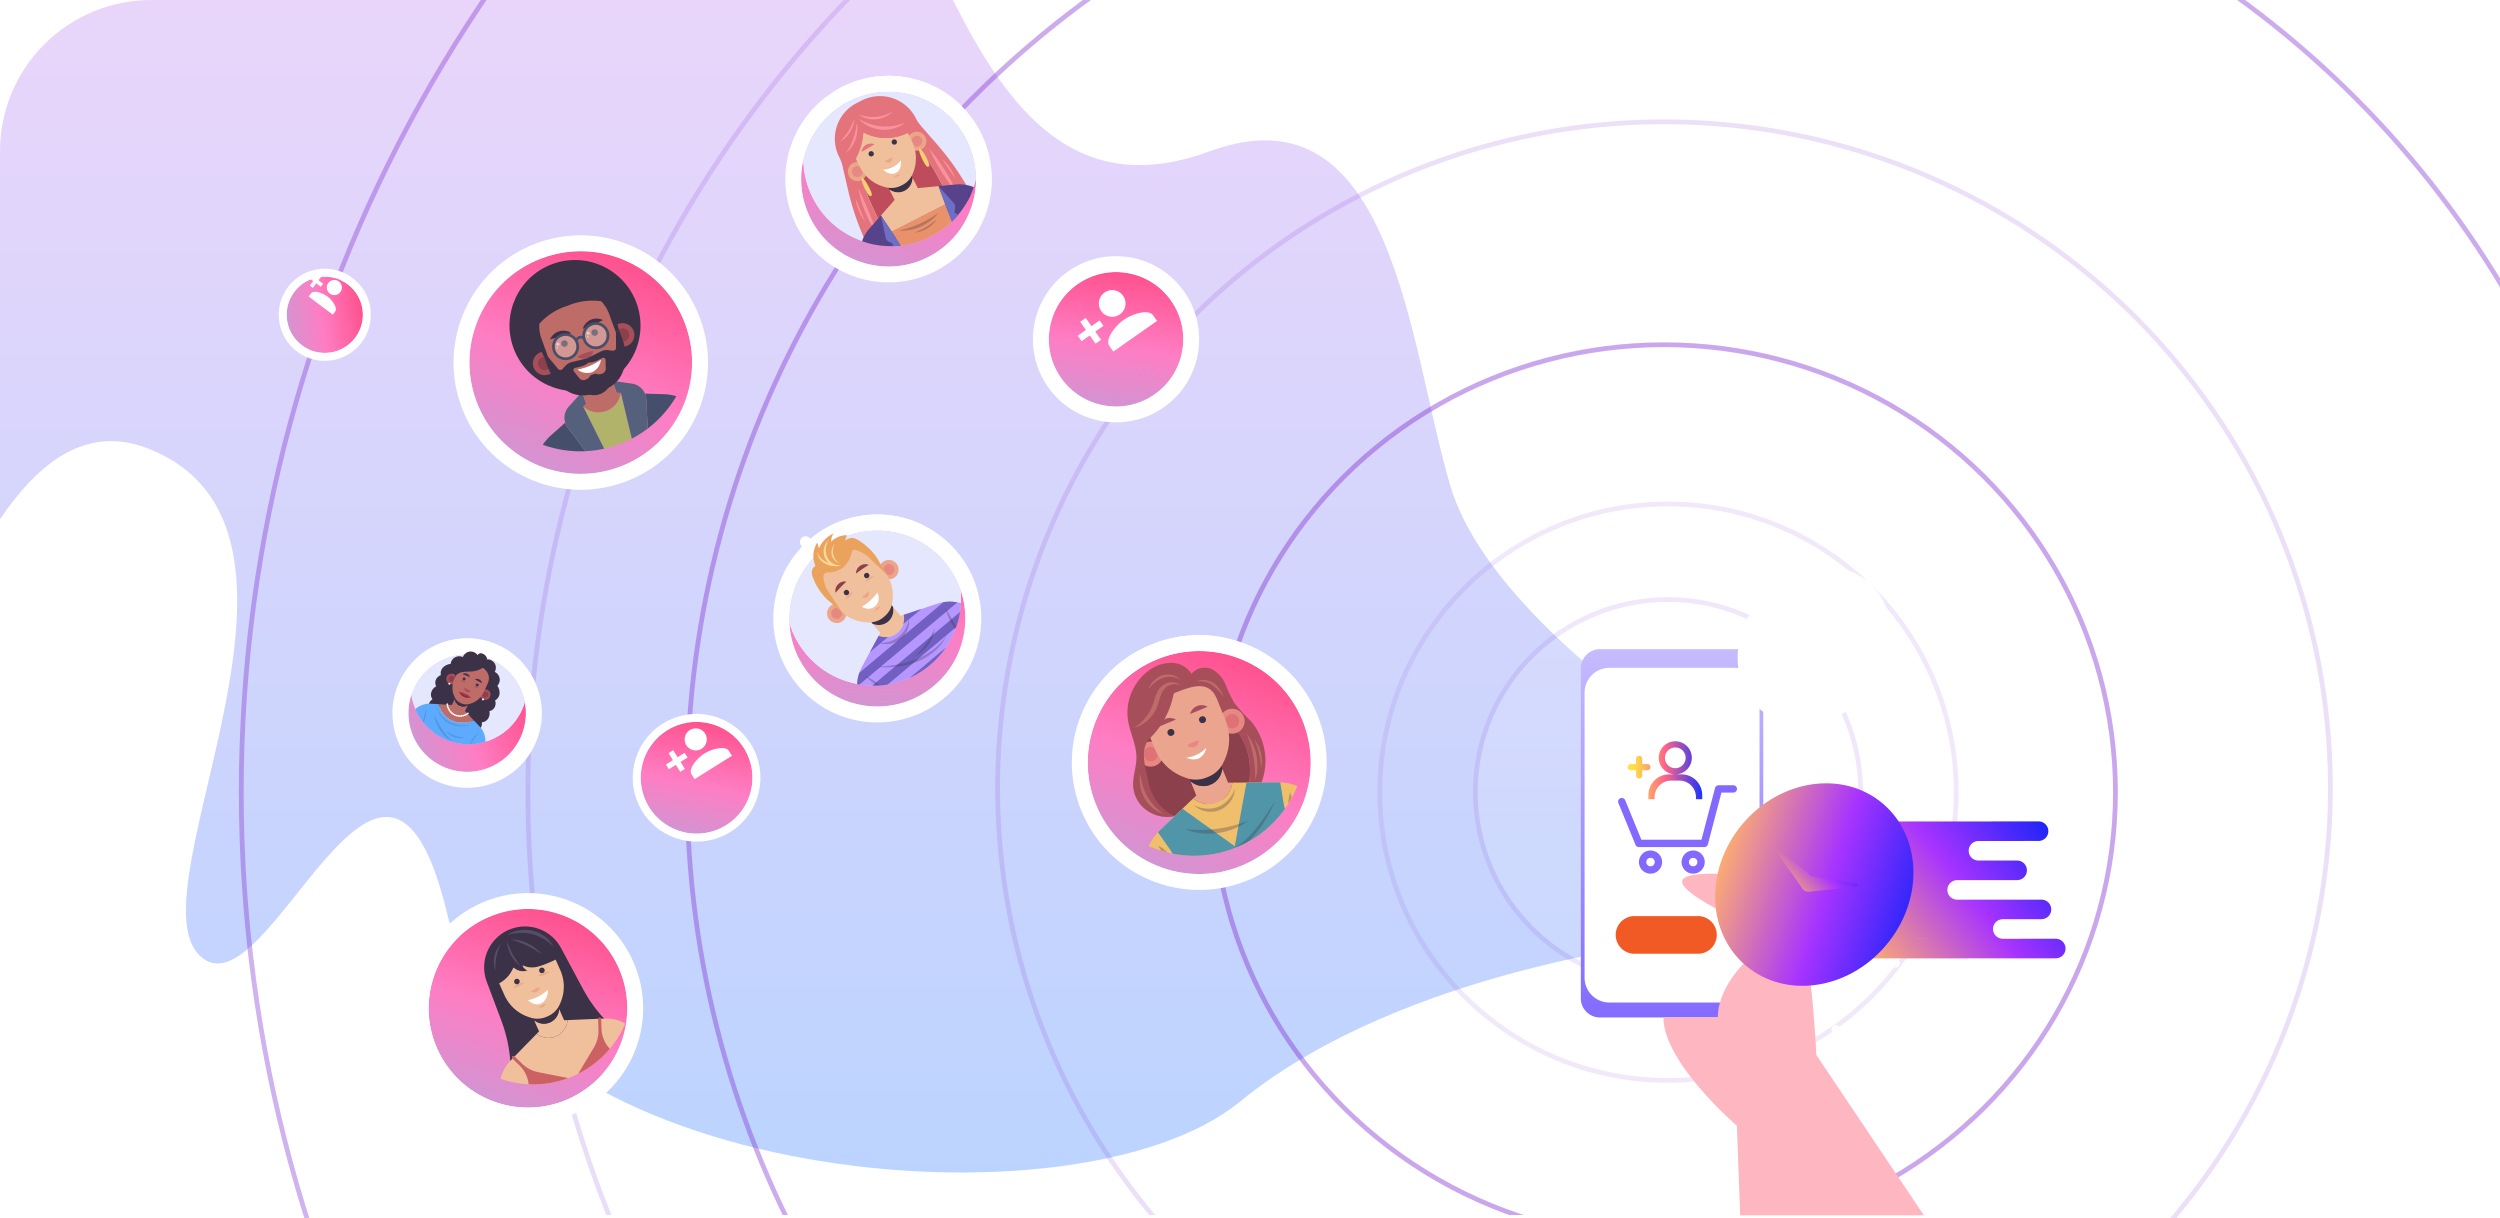 <svg xmlns="http://www.w3.org/2000/svg" xmlns:xlink="http://www.w3.org/1999/xlink" width="314" height="153" viewBox="0 0 314 153"><defs><style>.a,.e,.f,.g,.h,.i,.j{fill:none;}.b{clip-path:url(#a);}.c{fill:url(#b);}.aa,.ab,.d,.q{fill:#fff;}.d,.e,.f,.g,.h,.i,.j{stroke:#8334d3;stroke-width:0.6px;}.d{opacity:0.12;}.e{opacity:0.11;}.f{opacity:0.43;}.g{opacity:0.16;}.h{opacity:0.41;}.i{opacity:0.17;}.j{opacity:0.38;}.ad,.as,.k{stroke:#fff;}.ad,.k{stroke-width:2px;}.as,.k{fill:url(#c);}.l{clip-path:url(#f);}.m{fill:#3c3247;}.n{fill:#f0bf9c;}.o{fill:#cc6164;}.p{fill:#eba588;}.r{fill:#584d66;}.s{clip-path:url(#j);}.t{fill:#454f6b;}.u{fill:#b0b369;}.v{fill:#55617c;}.ab,.w{opacity:0.5;}.x{fill:#bd6c67;}.y{fill:#a64f5a;}.z{fill:#8c404c;}.aa,.ak{opacity:0.3;}.ac{clip-path:url(#n);}.ad{fill:#e4e7fd;}.ae{fill:#bf4c5b;}.af{fill:#e4737b;}.ag{fill:#f993a0;}.ah{fill:#56438c;}.ai{fill:#e8916a;}.aj{fill:#6c6fc3;}.al{fill:#e78882;}.am{fill:#f4d071;}.an{clip-path:url(#t);}.ao{fill:#5dabff;}.ap{opacity:0.2;}.aq{fill:#99253e;}.ar{fill:#aa3045;}.at{fill:#687f96;}.au{fill:url(#z);}.av{fill:#f15a24;}.aw{fill:#8369ff;}.ax{fill:#feb7c0;}.ay{fill:url(#aa);}.az{fill:url(#ab);}.ba{fill:#eba58e;}.bb{fill:#de7274;}.bc{fill:#f0bf6c;}.bd{fill:#5195a8;}.be{fill:#b696ff;}.bf{fill:#7160c1;}.bg{fill:#eba25d;}.bh{fill:#f5d896;}.bi{stroke:none;}.bj{filter:url(#bb);}.bk{filter:url(#ay);}.bl{filter:url(#av);}.bm{filter:url(#as);}.bn{filter:url(#ap);}.bo{filter:url(#al);}.bp{filter:url(#ai);}.bq{filter:url(#af);}.br{filter:url(#ac);}.bs{filter:url(#x);}.bt{filter:url(#u);}.bu{filter:url(#r);}.bv{filter:url(#o);}.bw{filter:url(#l);}.bx{filter:url(#h);}.by{filter:url(#d);}</style><clipPath id="a"><path class="a" d="M19,0H295a19,19,0,0,1,19,19V153a0,0,0,0,1,0,0H0a0,0,0,0,1,0,0V19A19,19,0,0,1,19,0Z" transform="translate(774 3085)"/></clipPath><linearGradient id="b" x1="0.5" x2="0.5" y2="1" gradientUnits="objectBoundingBox"><stop offset="0" stop-color="#ffd6f8"/><stop offset="1" stop-color="#bbd4ff"/></linearGradient><linearGradient id="c" x1="0.027" y1="1.005" x2="0.974" y2="0.003" gradientUnits="objectBoundingBox"><stop offset="0" stop-color="#c19dd8"/><stop offset="0.464" stop-color="#ff7dc3"/><stop offset="1" stop-color="#ff437c"/></linearGradient><filter id="d" x="38.827" y="98.511" width="56.327" height="56.327" filterUnits="userSpaceOnUse"><feOffset dy="3" input="SourceAlpha"/><feGaussianBlur stdDeviation="3" result="e"/><feFlood flood-color="#7e009c" flood-opacity="0.212"/><feComposite operator="in" in2="e"/><feComposite in="SourceGraphic"/></filter><clipPath id="f"><circle class="a" cx="12.515" cy="12.515" r="12.515" transform="translate(0)"/></clipPath><filter id="h" x="43.389" y="16.206" width="58.982" height="58.982" filterUnits="userSpaceOnUse"><feOffset dy="3" input="SourceAlpha"/><feGaussianBlur stdDeviation="3" result="i"/><feFlood flood-color="#7e009c" flood-opacity="0.212"/><feComposite operator="in" in2="i"/><feComposite in="SourceGraphic"/></filter><clipPath id="j"><circle class="a" cx="13.987" cy="13.987" r="13.987" transform="translate(0 0)"/></clipPath><filter id="l" x="85.354" y="-3.666" width="53.084" height="53.084" filterUnits="userSpaceOnUse"><feOffset dy="3" input="SourceAlpha"/><feGaussianBlur stdDeviation="3" result="m"/><feFlood flood-color="#7e009c" flood-opacity="0.212"/><feComposite operator="in" in2="m"/><feComposite in="SourceGraphic"/></filter><clipPath id="n"><circle class="a" cx="11.042" cy="11.042" r="11.042" transform="translate(0 0)"/></clipPath><filter id="o" x="85.355" y="-3.666" width="53.084" height="53.084" filterUnits="userSpaceOnUse"><feOffset dy="3" input="SourceAlpha"/><feGaussianBlur stdDeviation="3" result="p"/><feFlood flood-color="#7e009c" flood-opacity="0.212"/><feComposite operator="in" in2="p"/><feComposite in="SourceGraphic"/></filter><filter id="r" x="37.452" y="67.69" width="42.882" height="42.882" filterUnits="userSpaceOnUse"><feOffset dy="3" input="SourceAlpha"/><feGaussianBlur stdDeviation="3" result="s"/><feFlood flood-color="#7e009c" flood-opacity="0.212"/><feComposite operator="in" in2="s"/><feComposite in="SourceGraphic"/></filter><clipPath id="t"><circle class="a" cx="7.362" cy="7.362" r="7.362" transform="translate(0 0)"/></clipPath><filter id="u" x="37.452" y="67.69" width="42.882" height="42.882" filterUnits="userSpaceOnUse"><feOffset dy="3" input="SourceAlpha"/><feGaussianBlur stdDeviation="3" result="v"/><feFlood flood-color="#7e009c" flood-opacity="0.212"/><feComposite operator="in" in2="v"/><feComposite in="SourceGraphic"/></filter><filter id="x" x="67.22" y="77.582" width="40.03" height="40.03" filterUnits="userSpaceOnUse"><feOffset dy="3" input="SourceAlpha"/><feGaussianBlur stdDeviation="3" result="y"/><feFlood flood-color="#7e009c" flood-opacity="0.212"/><feComposite operator="in" in2="y"/><feComposite in="SourceGraphic"/></filter><linearGradient id="z" x1="0.5" x2="0.5" y2="1" gradientUnits="objectBoundingBox"><stop offset="0" stop-color="#c6bbff"/><stop offset="1" stop-color="#836bff"/></linearGradient><linearGradient id="aa" y1="0.468" x2="1" y2="0.471" gradientUnits="objectBoundingBox"><stop offset="0" stop-color="#ffe047"/><stop offset="0.456" stop-color="#ff6388"/><stop offset="1" stop-color="#1d34ff"/></linearGradient><linearGradient id="ab" y1="0.674" x2="1.048" y2="0.203" gradientUnits="objectBoundingBox"><stop offset="0" stop-color="#ffb16d"/><stop offset="0.523" stop-color="#a733ff"/><stop offset="1" stop-color="#1423f9"/></linearGradient><filter id="ac" x="139.686" y="13.168" width="209.746" height="197.214" filterUnits="userSpaceOnUse"><feOffset dy="30" input="SourceAlpha"/><feGaussianBlur stdDeviation="30" result="ad"/><feFlood flood-color="#5400ff" flood-opacity="0.188"/><feComposite operator="in" in2="ad"/><feComposite in="SourceGraphic"/></filter><filter id="af" x="120.27" y="3.31" width="215.212" height="215.587" filterUnits="userSpaceOnUse"><feOffset dy="30" input="SourceAlpha"/><feGaussianBlur stdDeviation="30" result="ag"/><feFlood flood-color="#5400ff" flood-opacity="0.188"/><feComposite operator="in" in2="ag"/><feComposite in="SourceGraphic"/></filter><filter id="ai" x="133.022" y="16.555" width="190.317" height="185.458" filterUnits="userSpaceOnUse"><feOffset dy="30" input="SourceAlpha"/><feGaussianBlur stdDeviation="30" result="aj"/><feFlood flood-color="#5400ff" flood-opacity="0.188"/><feComposite operator="in" in2="aj"/><feComposite in="SourceGraphic"/></filter><filter id="al" x="120.169" y="66.681" width="59.624" height="59.624" filterUnits="userSpaceOnUse"><feOffset dy="3" input="SourceAlpha"/><feGaussianBlur stdDeviation="3" result="am"/><feFlood flood-color="#7e009c" flood-opacity="0.212"/><feComposite operator="in" in2="am"/><feComposite in="SourceGraphic"/></filter><filter id="ap" x="120.169" y="66.681" width="59.624" height="59.624" filterUnits="userSpaceOnUse"><feOffset dy="3" input="SourceAlpha"/><feGaussianBlur stdDeviation="3" result="aq"/><feFlood flood-color="#7e009c" flood-opacity="0.212"/><feComposite operator="in" in2="aq"/><feComposite in="SourceGraphic"/></filter><filter id="as" x="82.314" y="50.714" width="54.749" height="54.749" filterUnits="userSpaceOnUse"><feOffset dy="3" input="SourceAlpha"/><feGaussianBlur stdDeviation="3" result="at"/><feFlood flood-color="#7e009c" flood-opacity="0.212"/><feComposite operator="in" in2="at"/><feComposite in="SourceGraphic"/></filter><filter id="av" x="82.314" y="50.714" width="54.749" height="54.749" filterUnits="userSpaceOnUse"><feOffset dy="3" input="SourceAlpha"/><feGaussianBlur stdDeviation="3" result="aw"/><feFlood flood-color="#7e009c" flood-opacity="0.212"/><feComposite operator="in" in2="aw"/><feComposite in="SourceGraphic"/></filter><filter id="ay" x="116.663" y="19.545" width="47.152" height="47.152" filterUnits="userSpaceOnUse"><feOffset dy="3" input="SourceAlpha"/><feGaussianBlur stdDeviation="3" result="az"/><feFlood flood-color="#7e009c" flood-opacity="0.212"/><feComposite operator="in" in2="az"/><feComposite in="SourceGraphic"/></filter><filter id="bb" x="23.755" y="22.338" width="34.203" height="34.203" filterUnits="userSpaceOnUse"><feOffset dy="3" input="SourceAlpha"/><feGaussianBlur stdDeviation="3" result="bc"/><feFlood flood-color="#7e009c" flood-opacity="0.212"/><feComposite operator="in" in2="bc"/><feComposite in="SourceGraphic"/></filter></defs><g class="b" transform="translate(-774 -3085)"><path class="a" d="M19,0H295a19,19,0,0,1,19,19V153a0,0,0,0,1,0,0H0a0,0,0,0,1,0,0V19A19,19,0,0,1,19,0Z" transform="translate(774 3085)"/><path class="c" d="M1364.437,3016.43s45.767.078,57.091,26.972,19.345,50.957,42.465,42.465,25.007,24.535,30.2,41.993,33.5,34.443,33.5,34.443l-4.246,22.648s-34.915,3.3-55.676,20.289-91.535,9.908-99.556-23.591-22.648,13.683-31.141,5.19,19.345-53.789-6.606-63.7-35.859,68.415-41.049,66.528-67.943-149.57-66.528-150.513,135.887-41.521,135.887-41.521Z" transform="translate(-538.04 18.134)"/><g transform="translate(804.416 3005.581)"><g class="d" transform="translate(154.584 154.419)"><circle class="bi" cx="24.5" cy="24.5" r="24.5"/><circle class="a" cx="24.5" cy="24.5" r="24.2"/></g><g class="e" transform="translate(142.584 142.419)"><circle class="bi" cx="36.5" cy="36.5" r="36.5"/><circle class="a" cx="36.5" cy="36.5" r="36.2"/></g><g class="f" transform="translate(121.584 122.419)"><ellipse class="bi" cx="57" cy="56.5" rx="57" ry="56.5"/><ellipse class="a" cx="57" cy="56.5" rx="56.7" ry="56.2"/></g><g class="g" transform="translate(94.584 94.419)"><circle class="bi" cx="84" cy="84" r="84"/><circle class="a" cx="84" cy="84" r="83.7"/></g><g class="h" transform="translate(55.584 55.419)"><circle class="bi" cx="123" cy="123" r="123"/><circle class="a" cx="123" cy="123" r="122.7"/></g><g class="i" transform="translate(35.584 35.419)"><ellipse class="bi" cx="143" cy="143.5" rx="143" ry="143.5"/><ellipse class="a" cx="143" cy="143.5" rx="142.7" ry="143.2"/></g><g class="j" transform="translate(-0.416 0.419)"><ellipse class="bi" cx="179" cy="178.5" rx="179" ry="178.5"/><ellipse class="a" cx="179" cy="178.5" rx="178.7" ry="178.2"/></g></g><g transform="translate(808.156 3090.024)"><g transform="matrix(0.914, -0.407, 0.407, 0.914, 16.312, 112.308)"><g class="by" transform="matrix(0.91, 0.41, -0.41, 0.91, 1.62, -127.72)"><g class="k" transform="matrix(0.91, -0.41, 0.41, 0.91, 50.47, 117.33)"><circle class="bi" cx="12.515" cy="12.515" r="12.515"/><circle class="a" cx="12.515" cy="12.515" r="13.515"/></g></g><g class="l" transform="translate(0 0)"><g transform="translate(2.344 4.965)"><path class="m" d="M13.726,15.965a18.223,18.223,0,0,1-1.243-5.408l-.424-5.8A5.132,5.132,0,0,0,6.941,0h0A5.132,5.132,0,0,0,1.818,4.824L1.5,10.085a18.226,18.226,0,0,1-1.365,5.9L0,16.317H2.108a18.222,18.222,0,0,0,1.051-6.1V5.645A4.062,4.062,0,0,0,5.607,4.576a1.8,1.8,0,0,0,1.45,1.037,1.055,1.055,0,0,1-.293-.828,2.872,2.872,0,0,0,1.691.923,12.7,12.7,0,0,0,2.39.093v5.081a18.226,18.226,0,0,0,.66,4.86l.159.575h2.2Z" transform="translate(3.15 0)"/><rect class="m" width="9.064" height="10.44" transform="translate(5.539 5.106)"/><g transform="translate(0 9.664)"><g transform="translate(8.015 0)"><path class="n" d="M3.75.153a1.934,1.934,0,0,1-1.532.893h-.16A1.934,1.934,0,0,1,.526.153L.415,0V1.517L0,1.681l.171.245a2.4,2.4,0,0,0,3.934,0l.171-.245-.415-.165V0Z" transform="translate(0 2.011)"/><path class="m" d="M1.643,3.057H1.8a1.933,1.933,0,0,0,1.532-.893l.111-.153V0H0V2.011l.111.153A1.933,1.933,0,0,0,1.643,3.057Z" transform="translate(0.415 0)"/></g><path class="n" d="M19.64,5.231a5.11,5.11,0,0,0-3.081-3.538L12.291,0,12.12.245a2.4,2.4,0,0,1-1.967,1.026A2.4,2.4,0,0,1,8.186.245L8.015,0,3.747,1.693A5.11,5.11,0,0,0,.666,5.231L0,7.958H20.305Z" transform="translate(0 3.692)"/><path class="o" d="M11.846,3.971A3.872,3.872,0,0,1,11.968,1.4l.459-1.13a.195.195,0,1,0-.362-.146l-.5,1.241a4.02,4.02,0,0,1-1.422,1.8L6.324,5.846,2.5,3.16a4.021,4.021,0,0,1-1.422-1.8L.582.123A.195.195,0,1,0,.22.269L.68,1.4A3.873,3.873,0,0,1,.8,3.971L0,6.642H12.648Z" transform="translate(3.759 5.008)"/></g><g transform="translate(6.31 4.576)"><path class="n" d="M5.3,1.132A2.872,2.872,0,0,1,3.6.209a1.055,1.055,0,0,0,.293.828A1.8,1.8,0,0,1,2.448,0,4.062,4.062,0,0,1,0,1.069V2.676A5.086,5.086,0,0,0,1.649,6.426l.16.147a2.86,2.86,0,0,0,1.933.752h.2a2.859,2.859,0,0,0,1.933-.752l.16-.147a5.086,5.086,0,0,0,1.65-3.749V1.226A12.7,12.7,0,0,1,5.3,1.132Z" transform="translate(0 0)"/><g transform="translate(1.302 1.42)"><path class="m" d="M.7.349A.349.349,0,1,1,.349,0,.349.349,0,0,1,.7.349Z" transform="translate(0.475 0)"/><path class="m" d="M0,.349A.349.349,0,1,0,.349,0,.349.349,0,0,0,0,.349Z" transform="translate(3.91 0)"/><path class="p" d="M1.233.023A4,4,0,0,0,0,.082.847.847,0,0,0,.628.448.881.881,0,0,0,1.233.023Z" transform="translate(1.925 2.118)"/><g transform="translate(0 0.73)"><path class="p" d="M1.628.092A2.693,2.693,0,0,0,0,.166,2.693,2.693,0,0,0,1.628.092Z" transform="translate(0 0)"/></g><g transform="translate(3.455 0.73)"><path class="p" d="M0,.092A2.693,2.693,0,0,1,1.628.166,2.693,2.693,0,0,1,0,.092Z" transform="translate(0 0)"/></g><path class="q" d="M2.852,0A5.145,5.145,0,0,1,0,.182a3.465,3.465,0,0,0,.495.7,1.3,1.3,0,0,0,.745.356A1.331,1.331,0,0,0,2.179.9,1.9,1.9,0,0,0,2.852,0Z" transform="translate(1.113 2.865)"/><path class="p" d="M1.013,0,0,.05A.652.652,0,0,0,.508.294.7.7,0,0,0,1.013,0Z" transform="translate(2.004 4.325)"/></g></g><g transform="translate(6.54 0.462)"><g transform="translate(3.166 0)"><path class="r" d="M4.711,3.736A3.757,3.757,0,0,0,4.29,2.251,4.213,4.213,0,0,0,3.151.878,4.212,4.212,0,0,0,1.542.107,3.753,3.753,0,0,0,0,.058,6.491,6.491,0,0,1,1.448.416a5.546,5.546,0,0,1,1.438.8,5.543,5.543,0,0,1,1.127,1.2A6.5,6.5,0,0,1,4.711,3.736Z" transform="translate(0)"/></g><g transform="translate(0 0.751)"><path class="r" d="M1.994,0A3.2,3.2,0,0,0,.6,1.117,3.2,3.2,0,0,0,0,2.8,6.515,6.515,0,0,1,.8,1.254,6.508,6.508,0,0,1,1.994,0Z"/></g><g transform="translate(3.346 0.735)"><path class="r" d="M2.767,3.28A4.919,4.919,0,0,0,1.746,1.334,4.919,4.919,0,0,0,0,0,14.246,14.246,0,0,1,1.524,1.521,14.241,14.241,0,0,1,2.767,3.28Z"/></g><g transform="translate(2.552 0.74)"><path class="r" d="M.555,3.592a11.682,11.682,0,0,1-.3-1.783A11.674,11.674,0,0,1,.273,0,4.1,4.1,0,0,0,.014,1.827,4.1,4.1,0,0,0,.555,3.592Z" transform="translate(0 0)"/></g></g></g></g></g><g transform="translate(20.797 29.313) rotate(-20)"><g class="bx" transform="matrix(0.94, 0.34, -0.34, 0.94, -39.89, -51.06)"><g class="k" transform="translate(54.95 34.34) rotate(-20)"><circle class="bi" cx="13.987" cy="13.987" r="13.987"/><circle class="a" cx="13.987" cy="13.987" r="14.987"/></g></g><g class="s" transform="translate(0 0)"><g transform="translate(2.038 3.832)"><g transform="translate(0 13.811)"><g transform="translate(0 2.56)"><g transform="translate(0 0)"><path class="t" d="M8.239,5.04A6.015,6.015,0,0,0,4.614.876L2.405,0a2.072,2.072,0,0,1-.089.715L0,8.249H9.023Z" transform="translate(14.875 2.902)"/><path class="u" d="M4.831.288A2.823,2.823,0,0,1,2.516,1.5,2.823,2.823,0,0,1,.2.288L0,0,1.069,9.365H3.963L5.032,0Z" transform="translate(9.433 1.785)"/><path class="t" d="M6.618,0,4.409.876A6.015,6.015,0,0,0,.784,5.04L0,8.249H9.023L6.707.715A2.077,2.077,0,0,1,6.618,0Z" transform="translate(0 2.902)"/><path class="v" d="M3.306,1.591V0l-2.2,1.165A2.081,2.081,0,0,0,.092,3.616l2.316,7.534H3.887L2.818,1.785Z" transform="translate(6.615 0)"/><path class="v" d="M3.884,2.9a2.082,2.082,0,0,0-1.1-1.737L.58,0V1.591l.489.194L0,11.151H1.479L3.795,3.616A2.072,2.072,0,0,0,3.884,2.9Z" transform="translate(13.396 0)"/></g><g class="w" transform="translate(3.282 5.381)"><path class="m" d="M1.219,5.466a7.256,7.256,0,0,0-.083-2.85A7.256,7.256,0,0,0,0,0C.244.753.552,1.713.769,2.7S1.12,4.681,1.219,5.466Z"/></g><g class="w" transform="translate(19.293 5.381)"><path class="m" d="M.1,5.466a7.256,7.256,0,0,1,.083-2.85A7.257,7.257,0,0,1,1.323,0C1.079.753.771,1.713.554,2.7S.2,4.681.1,5.466Z" transform="translate(0 0)"/></g></g><g transform="translate(9.433 0)"><path class="x" d="M4.413.18a2.275,2.275,0,0,1-1.8,1.051H2.422A2.275,2.275,0,0,1,.619.18L.489,0V1.785L0,1.979l.2.288a2.823,2.823,0,0,0,4.63,0l.2-.288-.489-.194V0Z" transform="translate(0 2.367)"/><path class="m" d="M1.933,3.6h.189a2.276,2.276,0,0,0,1.8-1.051l.131-.18V0H0V2.367l.131.18A2.276,2.276,0,0,0,1.933,3.6Z" transform="translate(0.489 0)"/></g></g><g transform="translate(3.72 0)"><circle class="m" cx="8.228" cy="8.228" r="8.228" transform="translate(0 0)"/><g transform="translate(1.083 9.45)"><g transform="translate(0 0)"><circle class="y" cx="1.485" cy="1.485" r="1.485" transform="matrix(0.925, -0.381, 0.381, 0.925, 0, 1.13)"/><path class="z" d="M1.678.839A.839.839,0,1,1,.839,0,.839.839,0,0,1,1.678.839Z" transform="translate(1.099 1.099)"/></g><g transform="translate(10.415 0)"><circle class="y" cx="1.485" cy="1.485" r="1.485" transform="matrix(0.381, -0.925, 0.925, 0.381, 0, 2.746)"/><path class="z" d="M0,.839A.839.839,0,1,0,.839,0,.839.839,0,0,0,0,.839Z" transform="translate(1.099 1.099)"/></g></g><g transform="translate(3.021 8.101)"><path class="m" d="M.218,2.674H.684L.99,0H0Z"/><path class="m" d="M0,0,.305,2.674H.772L.99,0Z" transform="translate(9.425 0)"/></g><path class="x" d="M4.523,0A7.857,7.857,0,0,0,.392.908,4.505,4.505,0,0,0,0,2.749V5.393A5.986,5.986,0,0,0,1.941,9.806l.188.173a3.366,3.366,0,0,0,2.274.885h.238a3.366,3.366,0,0,0,2.274-.885L7.1,9.806A5.987,5.987,0,0,0,9.046,5.393V2.749A4.505,4.505,0,0,0,8.654.908,7.857,7.857,0,0,0,4.523,0Z" transform="translate(3.705 5.579)"/><circle class="m" cx="0.41" cy="0.41" r="0.41" transform="translate(5.797 9.493)"/><circle class="m" cx="0.41" cy="0.41" r="0.41" transform="translate(9.839 9.493)"/><path class="y" d="M2.11.109A5.165,5.165,0,0,0,0,.108a1.533,1.533,0,0,0,1.08.6A1.107,1.107,0,0,0,2.11.109Z" transform="translate(7.173 11.909)"/><g transform="translate(4.686 8.228)"><path class="m" d="M1.426,0A1.831,1.831,0,0,0,0,.565,26.552,26.552,0,0,0,2.775.732,1.832,1.832,0,0,0,1.426,0Z" transform="translate(0 0)"/></g><g transform="translate(8.996 8.228)"><path class="m" d="M1.349,0A1.831,1.831,0,0,1,2.775.565,26.553,26.553,0,0,1,0,.732,1.831,1.831,0,0,1,1.349,0Z" transform="translate(0 0)"/></g><path class="q" d="M3.182,0A7.653,7.653,0,0,1,0,.155a1.956,1.956,0,0,0,1.641.937A1.958,1.958,0,0,0,3.182,0Z" transform="translate(6.631 13.38)"/><g transform="translate(4.512 8.619)"><circle class="aa" cx="1.365" cy="1.365" r="1.365" transform="translate(0.331 0.331)"/><circle class="aa" cx="1.365" cy="1.365" r="1.365" transform="translate(4.373 0.331)"/><path class="t" d="M5.738,0A1.7,1.7,0,0,0,4.131,1.157a.755.755,0,0,0-.83,0,1.692,1.692,0,1,0,.089.538c0-.042,0-.084-.006-.125h.006c0-.1.134-.206.326-.206s.326.109.326.206h.006c0,.042-.006.083-.006.125A1.7,1.7,0,1,0,5.738,0ZM.331,1.7A1.365,1.365,0,1,1,1.7,3.06,1.366,1.366,0,0,1,.331,1.7Zm4.042,0A1.365,1.365,0,1,1,5.738,3.06,1.366,1.366,0,0,1,4.373,1.7Z"/><g transform="translate(0.593 0.875)"><path class="ab" d="M.41.205A.205.205,0,1,1,.205,0,.205.205,0,0,1,.41.205Z" transform="translate(0.099 0)"/><path class="ab" d="M.2.1A.1.1,0,1,1,.1,0,.1.1,0,0,1,.2.1Z" transform="translate(0 0.501)"/></g><g transform="translate(4.645 0.875)"><path class="ab" d="M.41.205A.205.205,0,1,1,.205,0,.205.205,0,0,1,.41.205Z" transform="translate(0.099 0)"/><path class="ab" d="M.2.1A.1.1,0,1,1,.1,0,.1.1,0,0,1,.2.1Z" transform="translate(0 0.501)"/></g></g><path class="m" d="M9.533,0,8.876,1.846a.37.37,0,0,1-.52.2L7.888,1.8a1.652,1.652,0,0,0-.948-.178L4.99,1.844,3.059,1.627a1.652,1.652,0,0,0-.948.178l-.467.244a.37.37,0,0,1-.52-.2L.466,0H0V1.151A5.986,5.986,0,0,0,.843,4.213l.135.228A3.733,3.733,0,0,0,4.186,6.264H5.814A3.733,3.733,0,0,0,9.022,4.441l.135-.228A5.986,5.986,0,0,0,10,1.151V0ZM7.116,2.819,6.773,3.846a.667.667,0,0,1-.686.453l-.148-.012A.9.9,0,0,1,5.351,4h-.7a.9.9,0,0,1-.588.287L3.913,4.3a.667.667,0,0,1-.686-.453L2.883,2.819a.275.275,0,0,1,.293-.36l.717.083a2.36,2.36,0,0,0,1.069-.123l.028-.01.048.01a2.36,2.36,0,0,0,1.069.123l.717-.083A.275.275,0,0,1,7.116,2.819Z" transform="translate(3.239 10.775)"/></g></g></g></g><g transform="matrix(0.891, -0.454, 0.454, 0.891, 62.889, 10.026)"><g class="bw" transform="matrix(0.89, 0.45, -0.45, 0.89, -79.63, -57.47)"><g class="k" transform="matrix(0.89, -0.45, 0.45, 0.89, 97.04, 15.05)"><circle class="bi" cx="11.042" cy="11.042" r="11.042"/><circle class="a" cx="11.042" cy="11.042" r="12.042"/></g></g><g class="ac" transform="translate(0 0)"><g class="bv" transform="matrix(0.89, 0.45, -0.45, 0.89, -79.63, -57.47)"><g class="ad" transform="matrix(0.89, -0.45, 0.45, 0.89, 97.04, 15.05)"><circle class="bi" cx="11.042" cy="11.042" r="11.042"/><circle class="a" cx="11.042" cy="11.042" r="12.042"/></g></g><g transform="translate(1.094 2.917)"><g transform="translate(2.342 0)"><g transform="translate(0 0)"><path class="ae" d="M8.518,1.095,4.551,0,.584,1.095A42.358,42.358,0,0,0,.109,11.143H8.993A42.359,42.359,0,0,0,8.518,1.095Z" transform="translate(2.734 6.245)"/><path class="af" d="M13.56,9.19l-.733-2.928a5.036,5.036,0,0,1-.151-1.223h0A5.038,5.038,0,0,0,7.639,0H6.931A5.038,5.038,0,0,0,1.893,5.038h0a5.036,5.036,0,0,1-.151,1.223L1.01,9.19A33.78,33.78,0,0,0,0,17.388H2.843A42.358,42.358,0,0,1,3.319,7.34L7.285,6.245,11.252,7.34a42.357,42.357,0,0,1,.476,10.048H14.57A33.787,33.787,0,0,0,13.56,9.19Z"/></g><g transform="translate(1.629 9.701)"><path class="ag" d="M.16,6.135c.119-.854.205-1.959.291-3.063S.616.862.628,0A12.714,12.714,0,0,0,.042,3.041,12.713,12.713,0,0,0,.16,6.135Z" transform="translate(0 0)"/></g><g transform="translate(1.004 10.604)"><path class="ag" d="M.091,3.1c.053-.433.092-.991.138-1.549S.325.435.343,0A5.91,5.91,0,0,0,.022,1.534,5.915,5.915,0,0,0,.091,3.1Z" transform="translate(0 0)"/></g><g transform="translate(12.399 9.199)"><path class="ag" d="M.643,6.762A25.644,25.644,0,0,0,.033,0,25.638,25.638,0,0,0,.643,6.762Z" transform="translate(0 0)"/></g><g transform="translate(13.304 11.133)"><path class="ag" d="M.36,2.871A5.713,5.713,0,0,0,.353,1.414,5.721,5.721,0,0,0,0,0C.03.4.1.921.161,1.438S.289,2.471.36,2.871Z"/></g></g><g transform="translate(0 9.653)"><g transform="translate(0 0)"><path class="m" d="M1.558,2.9H1.71a1.833,1.833,0,0,0,1.452-.847l.105-.145V0H0V1.907l.105.145A1.833,1.833,0,0,0,1.558,2.9Z" transform="translate(7.994 0)"/><path class="ah" d="M5.575,0,3.553.8A4.846,4.846,0,0,0,.631,4.157L0,6.743H6.353l-.5-4.314Z" transform="translate(0 4.304)"/><path class="ah" d="M5.721,4.157A4.846,4.846,0,0,0,2.8.8L.778,0,.5,2.428,0,6.743H6.353Z" transform="translate(12.902 4.304)"/><path class="ai" d="M0,0,.5,4.314H7.047L7.545,0Z" transform="translate(5.855 6.733)"/><path class="n" d="M7.825,4.826,8.105,2.4l-2.025-.8-.394-.156V0L5.581.145A1.833,1.833,0,0,1,4.129.992H3.977A1.833,1.833,0,0,1,2.524.145L2.419,0V1.438l-.394.156L0,2.4.28,4.826Z" transform="translate(5.575 1.907)"/></g><path class="aj" d="M1.026,0,.277,2.769a.666.666,0,0,0,.089.544l.365.548L.079,5.083a.667.667,0,0,0-.049.509L.381,6.743H1.8Z" transform="translate(4.549 4.304)"/><path class="aj" d="M.778,0l.749,2.769a.666.666,0,0,1-.089.544l-.365.548.653,1.222a.666.666,0,0,1,.049.509L1.423,6.743H0Z" transform="translate(12.902 4.304)"/><g transform="translate(2.544 6.573)"><g class="ak" transform="translate(4.123 0.438)"><path class="m" d="M5.5.286A14.544,14.544,0,0,1,2.735.434,14.55,14.55,0,0,1,0,0,5.255,5.255,0,0,0,1.215.543a6.257,6.257,0,0,0,1.5.264A6.265,6.265,0,0,0,4.235.7,5.259,5.259,0,0,0,5.5.286Z"/></g><g class="ak" transform="translate(5.819 1.345)"><path class="m" d="M3.242,0a10.2,10.2,0,0,1-1.61.263A10.19,10.19,0,0,1,0,.232a3.66,3.66,0,0,0,1.647.25A3.66,3.66,0,0,0,3.242,0Z" transform="translate(0 0)"/></g><g class="ak" transform="translate(0 0)"><path class="m" d="M.911,4.208a9.086,9.086,0,0,0-.22-2.155A9.092,9.092,0,0,0,0,0C.087.6.247,1.356.411,2.114S.744,3.629.911,4.208Z"/></g><g class="ak" transform="translate(13.251 0)"><path class="m" d="M0,4.208c.167-.579.335-1.337.5-2.094S.827.6.915,0A9.091,9.091,0,0,0,.224,2.053,9.094,9.094,0,0,0,0,4.208Z" transform="translate(0)"/></g></g></g><g transform="translate(4.235 6.505)"><circle class="p" cx="1.196" cy="1.196" r="1.196" transform="translate(0 0)"/><circle class="al" cx="0.676" cy="0.676" r="0.676" transform="translate(0.52 0.52)"/></g><g transform="translate(12.627 6.505)"><circle class="p" cx="1.196" cy="1.196" r="1.196" transform="translate(0 0)"/><circle class="al" cx="0.676" cy="0.676" r="0.676" transform="translate(0.52 0.52)"/></g><g transform="translate(5.983 3.662)"><path class="n" d="M2.352,0A7.877,7.877,0,0,1,0,2.505V3.7A4.823,4.823,0,0,0,1.564,7.259l.152.139a2.712,2.712,0,0,0,1.833.713H3.74A2.712,2.712,0,0,0,5.573,7.4l.152-.139A4.824,4.824,0,0,0,7.289,3.7V2.583A6.149,6.149,0,0,1,2.352,0Z"/><path class="m" d="M.661.331A.331.331,0,1,1,.331,0,.331.331,0,0,1,.661.331Z" transform="translate(1.685 2.512)"/><path class="m" d="M0,.331A.331.331,0,1,0,.331,0,.331.331,0,0,0,0,.331Z" transform="translate(4.942 2.512)"/><g transform="translate(1.042 1.55)"><path class="af" d="M.915,0A1.183,1.183,0,0,0,0,.523L1.883.417A1.183,1.183,0,0,0,.915,0Z" transform="translate(0 0)"/></g><path class="p" d="M1.1.061A3.348,3.348,0,0,0,0,.032,1.571,1.571,0,0,0,.256.319.564.564,0,0,0,.629.437C.824.418.963.2,1.1.061Z" transform="translate(3.094 4.425)"/><path class="q" d="M2.517,0A3.051,3.051,0,0,1,0,.023,2.016,2.016,0,0,0,.483.8a1.148,1.148,0,0,0,.807.313A1.217,1.217,0,0,0,2.052.759,2.826,2.826,0,0,0,2.517,0Z" transform="translate(2.443 5.276)"/><path class="p" d="M.963.187A.783.783,0,0,0,0,.145C.3.164.662.169.963.187Z" transform="translate(3.165 6.686)"/></g><g transform="translate(5.141 1.398)"><path class="af" d="M2.352,2.071A6.149,6.149,0,0,0,7.289,4.654V3.644A3.644,3.644,0,0,0,3.644,0h0A3.644,3.644,0,0,0,0,3.644v.932A7.877,7.877,0,0,0,2.352,2.071Z" transform="translate(0.842 0.193)"/><g transform="translate(0 0)"><g transform="translate(0.08 0.774)"><path class="ag" d="M0,2.809a3.542,3.542,0,0,0,.933-.341A4.21,4.21,0,0,0,1.856,1.8,4.208,4.208,0,0,0,2.567.914,3.55,3.55,0,0,0,2.954,0a8.407,8.407,0,0,1-1.29,1.6A8.4,8.4,0,0,1,0,2.809Z"/></g><g transform="translate(0 0.186)"><path class="ag" d="M0,1.8a3.553,3.553,0,0,0,1.727-.521A3.552,3.552,0,0,0,3,0,8.208,8.208,0,0,1,1.6,1.078,8.21,8.21,0,0,1,0,1.8Z" transform="translate(0 0)"/></g><g transform="translate(3.465 0.472)"><path class="ag" d="M5,3.078a7.423,7.423,0,0,1-1.42-.27A6.2,6.2,0,0,1,2.12,2.159,6.2,6.2,0,0,1,.882,1.146,7.424,7.424,0,0,1,0,0,3.951,3.951,0,0,0,.641,1.345,4.463,4.463,0,0,0,1.9,2.513a4.467,4.467,0,0,0,1.611.6A3.957,3.957,0,0,0,5,3.078Z" transform="translate(0 0)"/></g><g transform="translate(3.688 0)"><path class="ag" d="M3.963,1.61A6.046,6.046,0,0,1,2.92,1.548a4.954,4.954,0,0,1-1.118-.3A4.964,4.964,0,0,1,.79.683,6.058,6.058,0,0,1,0,0,3.026,3.026,0,0,0,.647.857a3.435,3.435,0,0,0,1.043.666A3.431,3.431,0,0,0,2.9,1.773,3.024,3.024,0,0,0,3.963,1.61Z" transform="translate(0)"/></g></g></g><path class="am" d="M.552,1.575c0,.87-.124,1.018-.276,1.018S0,2.445,0,1.575.124,0,.276,0,.552.705.552,1.575Z" transform="translate(5.299 8.623)"/><path class="am" d="M0,1.575c0,.87.124,1.018.276,1.018s.276-.148.276-1.018S.428,0,.276,0,0,.705,0,1.575Z" transform="translate(13.404 8.623)"/></g></g></g><g transform="translate(21.177 71.323) rotate(25)"><g class="bu" transform="matrix(0.91, -0.42, 0.42, 0.91, -82.41, -45.81)"><g class="k" transform="translate(55.33 76.35) rotate(25)"><circle class="bi" cx="7.362" cy="7.362" r="7.362"/><circle class="a" cx="7.362" cy="7.362" r="8.362"/></g></g><g class="an" transform="translate(0 0)"><g class="bt" transform="matrix(0.91, -0.42, 0.42, 0.91, -82.41, -45.81)"><g class="ad" transform="translate(55.33 76.35) rotate(25)"><circle class="bi" cx="7.362" cy="7.362" r="7.362"/><circle class="a" cx="7.362" cy="7.362" r="8.362"/></g></g><g transform="translate(2.015 2.978)"><path class="m" d="M8.145,5.472a1.062,1.062,0,0,0-.316-.808,1.082,1.082,0,0,0,.162-.982,1.584,1.584,0,0,0-.68-.811A1.085,1.085,0,0,0,6.279,1.44,1.08,1.08,0,0,0,5.8.454,1.081,1.081,0,0,0,4.709.437c-.026-.43-1.182-.718-1.272,0A1.081,1.081,0,0,0,2.342.454a1.08,1.08,0,0,0-.475.986A1.085,1.085,0,0,0,.835,2.87a1.584,1.584,0,0,0-.68.811,1.082,1.082,0,0,0,.162.982A1.061,1.061,0,0,0,0,5.472a.928.928,0,0,0,.385.711,1.248,1.248,0,0,0-.248.957,1,1,0,0,0,.514.717,1,1,0,0,0-.1.948c.975-.345,1.975-.659,2.95-1,0-.5-.017-1.014-.02-1.514a2.135,2.135,0,0,1-1.1-1.838,3.626,3.626,0,0,1,.082-.506,1.65,1.65,0,0,1,.925-1.208,5.685,5.685,0,0,0,.679-.427,5.684,5.684,0,0,0,.679.427,1.65,1.65,0,0,1,.925,1.208,3.632,3.632,0,0,1,.082.506,2.135,2.135,0,0,1-1.1,1.838c0,.5-.017,1.014-.02,1.514.975.345,1.975.659,2.95,1a1,1,0,0,0-.1-.948,1,1,0,0,0,.514-.717,1.248,1.248,0,0,0-.248-.957A.928.928,0,0,0,8.145,5.472Z" transform="translate(1.274 0)"/><g transform="translate(0 5.61)"><g transform="translate(0 0)"><path class="m" d="M.865,1.61H.95a1.018,1.018,0,0,0,.807-.47l.058-.08V0H0V1.059l.058.08A1.018,1.018,0,0,0,.865,1.61Z" transform="translate(4.439 0)"/><path class="ao" d="M10.343,2.242A2.691,2.691,0,0,0,8.72.379L7.764,0A3.948,3.948,0,0,1,5.716,1.134,2.985,2.985,0,0,1,2.9.012L1.973.379A2.691,2.691,0,0,0,.351,2.242L0,3.678H10.693Z" transform="translate(0 2.457)"/><path class="x" d="M2.818,2.531A3.948,3.948,0,0,0,4.866,1.4L3.574.885,3.356.8V0L3.3.08a1.018,1.018,0,0,1-.807.47H2.406A1.018,1.018,0,0,1,1.6.08L1.541,0V.8L1.323.885,0,1.41A2.985,2.985,0,0,0,2.818,2.531Z" transform="translate(2.898 1.059)"/></g><g transform="translate(3.762 1.874)"><g transform="translate(0 0.043)"><path class="q" d="M.111.222A.107.107,0,0,1,.068.213.1.1,0,0,1,.033.189.106.106,0,0,1,0,.111.113.113,0,0,1,0,.089C0,.083.006.075.008.068A.167.167,0,0,1,.019.049.168.168,0,0,1,.033.032.071.071,0,0,1,.05.019.088.088,0,0,1,.068.009L.09,0a.115.115,0,0,1,.1.03L.2.049a.1.1,0,0,1,.01.019A.112.112,0,0,1,.22.089a.122.122,0,0,1,0,.022A.109.109,0,0,1,.189.189.109.109,0,0,1,.111.222Z" transform="translate(0 0)"/></g><g transform="translate(0.119 0.185)"><path class="q" d="M1.415.9h0A.11.11,0,0,1,1.307.81h0a.111.111,0,0,1-.12.076h0a.111.111,0,0,1-.1-.1h0A.111.111,0,0,1,.961.841h0A.111.111,0,0,1,.88.725h0A.112.112,0,0,1,.744.768h0A.112.112,0,0,1,.678.642h0A.111.111,0,0,1,.539.666h0A.112.112,0,0,1,.489.534h0A.111.111,0,0,1,.348.539h0A.111.111,0,0,1,.316.4h0A.111.111,0,0,1,.175.389h0A.11.11,0,0,1,.161.248h0A.111.111,0,0,1,.023.216h0A.111.111,0,0,1,.044.061h0A.11.11,0,0,1,.2.081h0a.111.111,0,0,1,0,.13h0a.109.109,0,0,1,.128.02h0A.11.11,0,0,1,.352.359h0a.113.113,0,0,1,.13,0h0A.111.111,0,0,1,.52.487h0A.111.111,0,0,1,.65.474h0A.112.112,0,0,1,.7.592h0A.111.111,0,0,1,.829.562h0A.11.11,0,0,1,.9.673h0A.11.11,0,0,1,1.019.627h0a.111.111,0,0,1,.082.1h0A.11.11,0,0,1,1.215.665h0A.112.112,0,0,1,1.31.754h0A.111.111,0,0,1,1.416.677h0a.111.111,0,0,1,.1.073h0A.111.111,0,0,1,1.613.66h0a.11.11,0,0,1,.115.059h0a.112.112,0,0,1,.079-.1h0A.112.112,0,0,1,1.93.658h0A.11.11,0,0,1,1.994.545h0a.111.111,0,0,1,.127.026h0a.111.111,0,0,1,.05-.12h0a.11.11,0,0,1,.13.01h0A.111.111,0,0,1,2.336.335h0a.111.111,0,0,1,.13-.007h0A.111.111,0,0,1,2.483.2h0A.113.113,0,0,1,2.611.175h0a.11.11,0,0,1,0-.13h0A.111.111,0,0,1,2.766.021h0a.111.111,0,0,1,.025.155h0a.111.111,0,0,1-.137.036h0a.112.112,0,0,1-.01.141h0A.11.11,0,0,1,2.5.369h0a.112.112,0,0,1-.028.139h0a.111.111,0,0,1-.141,0h0A.111.111,0,0,1,2.288.64h0a.11.11,0,0,1-.14-.019h0a.111.111,0,0,1-.062.127h0A.112.112,0,0,1,1.949.71h0a.111.111,0,0,1-.078.118h0a.111.111,0,0,1-.13-.055h0a.111.111,0,0,1-.094.107h0A.111.111,0,0,1,1.525.807h0A.112.112,0,0,1,1.415.9Z" transform="translate(0 0)"/></g><g transform="translate(2.823 0)"><path class="q" d="M.111.222A.1.1,0,0,1,.069.214.11.11,0,0,1,.033.189.11.11,0,0,1,0,.111.112.112,0,0,1,.033.033.074.074,0,0,1,.05.019.085.085,0,0,1,.069.009L.09,0A.1.1,0,0,1,.133,0L.153.009a.1.1,0,0,1,.019.01A.077.077,0,0,1,.189.033.161.161,0,0,1,.2.05a.1.1,0,0,1,.01.019A.1.1,0,0,1,.22.09a.109.109,0,0,1-.03.1A.108.108,0,0,1,.111.222Z" transform="translate(0)"/></g></g><g class="ap" transform="translate(1.674 2.867)"><g transform="translate(1.095 0)"><path class="m" d="M4.866.192A3.787,3.787,0,0,1,3.782.828a3.557,3.557,0,0,1-1.387.232A3.557,3.557,0,0,1,1.03.72,3.786,3.786,0,0,1,0,0,3.045,3.045,0,0,0,.97.838a3.227,3.227,0,0,0,1.418.4A3.226,3.226,0,0,0,3.833.951,3.048,3.048,0,0,0,4.866.192Z"/></g><g transform="translate(0 0.783)"><path class="m" d="M.43,2.214A3.661,3.661,0,0,0,.381,1.075,3.657,3.657,0,0,0,0,0C.063.311.157.705.233,1.1S.372,1.9.43,2.214Z" transform="translate(0 0)"/></g><g transform="translate(1.246 1.14)"><path class="m" d="M3.525,1.969a5.907,5.907,0,0,1-.9-.317,7.672,7.672,0,0,1-.939-.506C1.074.759.49.3,0,0A6.913,6.913,0,0,0,1.545,1.377a4.179,4.179,0,0,0,1.013.467A2.846,2.846,0,0,0,3.525,1.969Z"/></g><g transform="translate(3.398 2.068)"><path class="m" d="M2.554,0A5.742,5.742,0,0,1,1.291.268,5.748,5.748,0,0,1,0,.222,2.3,2.3,0,0,0,.593.41a2.738,2.738,0,0,0,.712.032A2.742,2.742,0,0,0,2,.288,2.305,2.305,0,0,0,2.554,0Z" transform="translate(0 0)"/></g><g transform="translate(6.861 0.715)"><path class="m" d="M.058,2.257c.034-.32.072-.73.138-1.136S.356.315.425,0A3.251,3.251,0,0,0,.046,1.1,3.249,3.249,0,0,0,.058,2.257Z" transform="translate(0 0)"/></g></g></g><g transform="translate(2.077 0.744)"><g transform="translate(4.935 3.118)"><circle class="y" cx="0.664" cy="0.664" r="0.664"/><circle class="z" cx="0.375" cy="0.375" r="0.375" transform="translate(0.289 0.289)"/><path class="q" d="M0,.123A.123.123,0,1,0,.123,0,.123.123,0,0,0,0,.123Z" transform="translate(0.541 1.205)"/></g><g transform="translate(0 2.842)"><g transform="translate(0 0)"><circle class="y" cx="0.664" cy="0.664" r="0.664" transform="translate(0 0.939) rotate(-45)"/><path class="z" d="M.751.376A.375.375,0,1,1,.375,0,.376.376,0,0,1,.751.376Z" transform="translate(0.564 0.564)"/></g><path class="q" d="M.247.123A.123.123,0,1,1,.123,0,.123.123,0,0,1,.247.123Z" transform="translate(0.816 1.48)"/></g><g transform="translate(1.06 0)"><g transform="translate(0.185 0.788)"><path class="x" d="M2.024,0h0C.906,0,0,.507,0,1.625V2.808A2.679,2.679,0,0,0,.869,4.782l.084.077a1.506,1.506,0,0,0,1.018.4h.107a1.506,1.506,0,0,0,1.018-.4l.084-.077a2.679,2.679,0,0,0,.869-1.975V1.625C4.048.507,3.142,0,2.024,0Z" transform="translate(0 0)"/><g transform="translate(0.67 1.582)"><path class="m" d="M.367.184A.184.184,0,1,1,.184,0,.184.184,0,0,1,.367.184Z" transform="translate(0.266 0.564)"/><path class="m" d="M0,.184A.184.184,0,1,0,.184,0,.184.184,0,0,0,0,.184Z" transform="translate(2.075 0.564)"/><path class="y" d="M.948.044A3.534,3.534,0,0,0,0,.022.614.614,0,0,0,.466.327.622.622,0,0,0,.948.044Z" transform="translate(0.928 1.761)"/><g transform="translate(0 0)"><path class="m" d="M.493,0A.621.621,0,0,0,0,.278L1.01.23A.621.621,0,0,0,.493,0Z"/></g><g transform="translate(1.698 0)"><path class="m" d="M.517,0A.621.621,0,0,1,1.01.278L0,.23A.621.621,0,0,1,.517,0Z" transform="translate(0)"/></g><g transform="translate(0.105 1.017)"><path class="y" d="M.671.09A.7.7,0,0,0,.338,0,.7.7,0,0,0,0,.07,1.834,1.834,0,0,0,.335.1,1.843,1.843,0,0,0,.671.09Z" transform="translate(0 0)"/></g><g transform="translate(1.932 1.017)"><path class="y" d="M0,.09A.7.7,0,0,1,.333,0,.7.7,0,0,1,.671.07,1.835,1.835,0,0,1,.336.1,1.843,1.843,0,0,1,0,.09Z" transform="translate(0 0)"/></g><g transform="translate(0.494 2.349)"><path class="aq" d="M.883.077,0,0C.238.086.345.336.883.336S1.529.086,1.767,0Z" transform="translate(0 0.127)"/><path class="ar" d="M.975.03.883.074.792.03A.331.331,0,0,0,.549.017,2.255,2.255,0,0,1,0,.127S.607.2.883.2s.883-.077.883-.077a2.255,2.255,0,0,1-.549-.11A.33.33,0,0,0,.975.03Z" transform="translate(0 0)"/></g></g></g><path class="m" d="M1.385.154A2.138,2.138,0,0,0,.2,1.251,2.616,2.616,0,0,0,0,2.415a7.688,7.688,0,0,0,.183,1.1,1.478,1.478,0,0,1,0-.327c.21-.7.838-.922,1.345-1.2A2.974,2.974,0,0,0,2.841.848,1.175,1.175,0,0,0,2.849.072,2.5,2.5,0,0,0,1.385.154Z" transform="translate(0)"/></g></g></g></g></g><g transform="matrix(0.848, -0.53, 0.53, 0.848, 43.443, 87.348)"><g class="bs" transform="matrix(0.85, 0.53, -0.53, 0.85, -16.86, -119.46)"><g class="as" transform="matrix(0.85, -0.53, 0.53, 0.85, 77.6, 92.37)"><circle class="bi" cx="6.994" cy="6.994" r="6.994"/><circle class="a" cx="6.994" cy="6.994" r="7.494"/></g></g><path class="q" d="M4.85,2.771A1.386,1.386,0,1,0,3.464,1.386,1.385,1.385,0,0,0,4.85,2.771ZM1.732,2.079V1.039H1.039V2.079H0v.693H1.039V3.811h.693V2.771H2.771V2.079ZM4.85,3.464c-.925,0-2.771.464-2.771,1.386v.693H7.621V4.85C7.621,3.929,5.775,3.464,4.85,3.464Z" transform="translate(3.183 4.222)"/></g><g transform="translate(38.532 36.505)"><g transform="translate(0 0)"><path class="q" d="M404.8,206.8a.73.73,0,0,0,0,1.459.73.73,0,0,0,0-1.459" transform="translate(-376.31 -180.986)"/><path class="q" d="M424.881,220.7a.73.73,0,0,0,0,1.459.73.73,0,0,0,0-1.459" transform="translate(-385.649 -187.446)"/><path class="q" d="M487.156,158.55a.73.73,0,0,0,0,1.458.73.73,0,0,0,0-1.458" transform="translate(-414.604 -158.55)"/><path class="q" d="M525.87,366.153H352.588c-.559,0-.56.515,0,.515H525.87c.557,0,.559-.515,0-.515" transform="translate(-352.168 -255.076)"/></g><g transform="translate(117.893 30.316)"><path class="q" d="M646.819,321.57a.522.522,0,0,0,0,1.044.522.522,0,0,0,0-1.044" transform="translate(-606.826 -264.663)"/><path class="q" d="M660.927,306.1a.523.523,0,0,0,0,1.045.523.523,0,0,0,0-1.045" transform="translate(-613.387 -257.472)"/><path class="q" d="M595.538,338.12a.523.523,0,0,0,0,1.044.523.523,0,0,0,0-1.044" transform="translate(-582.983 -272.358)"/><path class="q" d="M573.017,345.446a.523.523,0,0,0,0,1.045.523.523,0,0,0,0-1.045" transform="translate(-572.512 -275.765)"/><path class="q" d="M628.911,215.211a.522.522,0,0,0,0,1.043.522.522,0,0,0,0-1.043" transform="translate(-598.501 -215.211)"/><path class="q" d="M645.733,232.3a.522.522,0,0,0,0,1.044.522.522,0,0,0,0-1.044" transform="translate(-606.322 -223.159)"/><path class="q" d="M654.416,216.839a.523.523,0,0,0,0,1.044.523.523,0,0,0,0-1.044" transform="translate(-610.359 -215.968)"/><path class="at" d="M608.959,234.841a.513.513,0,0,1,.362.875.508.508,0,0,1-.362.15h-8.844a.517.517,0,0,1-.516-.513.5.5,0,0,1,.154-.363.507.507,0,0,1,.362-.15Z" transform="translate(-585.106 -224.338)"/><g transform="translate(7.975 9.692)"><path class="au" d="M610.328,235.719v41.466a2.4,2.4,0,0,1-2.4,2.395h-18.12a2.4,2.4,0,0,1-2.394-2.395V235.719a2.4,2.4,0,0,1,2.394-2.394h18.12a2.4,2.4,0,0,1,2.4,2.394" transform="translate(-587.417 -233.325)"/><path class="q" d="M610.263,240.807v35.822a3.119,3.119,0,0,1-3.11,3.11H591.4a3.119,3.119,0,0,1-3.11-3.11V240.807a3.12,3.12,0,0,1,3.11-3.11h15.756a3.12,3.12,0,0,1,3.11,3.11" transform="translate(-587.822 -235.358)"/><path class="av" d="M603.137,299.35h-7.626a2.367,2.367,0,1,1,0-4.722h7.626a2.367,2.367,0,1,1,0,4.722" transform="translate(-588.6 -261.101)"/></g><g transform="translate(12.646 26.785)"><path class="at" d="M616.464,286.926a.13.13,0,0,0-.069.25.267.267,0,0,1,.189.279c-.018.144-.165.223-.287.265a2.523,2.523,0,0,1-.881.1,3.223,3.223,0,0,1-1.721-.567c-.138-.095-.268.129-.13.223a3.449,3.449,0,0,0,2.3.586c.319-.034.738-.089.915-.4a.522.522,0,0,0-.317-.743" transform="translate(-604.219 -275.337)"/><g transform="translate(0 0)"><path class="aw" d="M601.348,268.85h-8.215a.463.463,0,0,1-.427-.287l-2.156-5.269a.462.462,0,0,1,.854-.35l2.039,4.981h7.549l1.707-6.495a.461.461,0,0,1,.446-.345h1.848a.461.461,0,1,1,0,.923H603.5l-1.7,6.5a.462.462,0,0,1-.447.345" transform="translate(-590.515 -261.087)"/><path class="aw" d="M598.853,285.485a1.454,1.454,0,1,1,1.454-1.454,1.456,1.456,0,0,1-1.454,1.454m0-1.986a.531.531,0,1,0,.531.531.531.531,0,0,0-.531-.531" transform="translate(-594.775 -274.384)"/><path class="aw" d="M612.9,285.485a1.454,1.454,0,1,1,1.454-1.454,1.456,1.456,0,0,1-1.454,1.454m0-1.986a.531.531,0,1,0,.53.531.531.531,0,0,0-.53-.531" transform="translate(-603.466 -274.384)"/><path class="ax" d="M613.634,304.075c-.01-3.618,3.261-6.773,3.261-6.773l-.864-5.573s-7.662-3.506-6.821-4.948,10.83-.888,13.448,2.116,3.351,19.895,3.351,19.895l13.509,20.141H616.442l-.41-11.24s-9.26-7.962-9.224-13.617Z" transform="translate(-601.104 -274.919)"/></g></g><g transform="translate(13.86 21.261)"><path class="ay" d="M15618.572-4702.728v-.259a2.082,2.082,0,0,0-2.08-2.078h-1.04a2.078,2.078,0,0,0-2.075,2.078v.259h-.78v-.519a2.6,2.6,0,0,1,2.6-2.6h1.557a2.6,2.6,0,0,1,2.6,2.6v.519Zm-7.532-2.987v-.649h-.651a.39.39,0,0,1-.39-.39.389.389,0,0,1,.39-.389h.651v-.65a.386.386,0,0,1,.387-.388.39.39,0,0,1,.392.388v.65h.649a.389.389,0,0,1,.389.389.39.39,0,0,1-.389.39h-.649v.649a.391.391,0,0,1-.392.39A.387.387,0,0,1,15611.04-4705.715Zm2.855-2.207a2.082,2.082,0,0,1,2.078-2.079,2.08,2.08,0,0,1,2.077,2.079,2.079,2.079,0,0,1-2.077,2.077A2.081,2.081,0,0,1,15613.9-4707.922Zm.779,0a1.3,1.3,0,0,0,1.3,1.3,1.3,1.3,0,0,0,1.3-1.3,1.3,1.3,0,0,0-1.3-1.3A1.3,1.3,0,0,0,15614.675-4707.922Z" transform="translate(-15609.999 4710)"/></g></g></g><g transform="translate(195.53 68.144)"><g class="br" transform="matrix(1, 0, 0, 1, -229.69, -73.17)"><path class="az" d="M.011,14.758V12.3l0-2.457,0-2.456L0,4.931V2.474L0,.018,26.357,0a1.228,1.228,0,1,1,0,2.456l-7.546.005a1.228,1.228,0,0,0,0,2.457l4.856,0a1.228,1.228,0,1,1,0,2.456L.005,7.388l16.126-.011a1.228,1.228,0,1,0,0,2.456L.007,9.844l26.715-.018a1.228,1.228,0,1,1,0,2.456L.009,12.3l21.858-.015a1.228,1.228,0,1,0,0,2.456L.011,14.758l28.507-.02a1.228,1.228,0,0,1,0,2.457l-28.506.02Z" transform="translate(229.69 73.17)"/></g></g><g transform="translate(176.114 58.286)"><g class="bq" transform="matrix(1, 0, 0, 1, -210.27, -63.31)"><ellipse class="az" cx="11.801" cy="13.325" rx="11.801" ry="13.325" transform="translate(227.4 63.31) rotate(40)"/></g><ellipse class="q" cx="8.97" cy="10.494" rx="8.97" ry="10.494" transform="translate(17.48 3.988) rotate(40)"/><g class="bp" transform="matrix(1, 0, 0, 1, -210.27, -63.31)"><path class="az" d="M3.977,5.443a.978.978,0,0,1-.718-.536L.04.328A.207.207,0,0,1,.342.05L4.486,3.5a1.048,1.048,0,0,1,.128.032l5.528.877a.207.207,0,0,1-.01.411l-5.622.6a.987.987,0,0,1-.184.021H4.32a.975.975,0,0,1-.179.017A.948.948,0,0,1,3.977,5.443Z" transform="translate(223.02 76.55)"/></g></g><g transform="translate(97.617 80.739) rotate(-22)"><g class="bo" transform="matrix(0.93, 0.37, -0.37, 0.93, -90.05, -128.88)"><g class="k" transform="translate(131.77 85.76) rotate(-22)"><circle class="bi" cx="13.987" cy="13.987" r="13.987"/><circle class="a" cx="13.987" cy="13.987" r="14.987"/></g></g><g class="s" transform="translate(0 0)"><g class="bn" transform="matrix(0.93, 0.37, -0.37, 0.93, -90.05, -128.88)"><g class="k" transform="translate(131.77 85.76) rotate(-22)"><circle class="bi" cx="13.987" cy="13.987" r="13.987"/><circle class="a" cx="13.987" cy="13.987" r="14.987"/></g></g><g transform="translate(1.332 3.096)"><g transform="translate(11.459 2.274)"><path class="y" d="M8.91,8.611a25.088,25.088,0,0,1-1.072-2.89,18.6,18.6,0,0,1-.171-2.6A3.837,3.837,0,0,0,6.82.715,2.176,2.176,0,0,0,4.22.273L0,.566l.107.973A5.592,5.592,0,0,1,4,3.274a13.074,13.074,0,0,1,3.066,7.079,8.58,8.58,0,0,1-1.8,6.044H7.088A7.723,7.723,0,0,0,8.91,8.611Z" transform="translate(0 0)"/><g transform="translate(4.446 1.407)"><path class="x" d="M2.425,3.077a3.816,3.816,0,0,0-.084-1.01A3.112,3.112,0,0,0,1.885.988,2.4,2.4,0,0,0,1,.2,1.76,1.76,0,0,0,0,.012,2.408,2.408,0,0,1,.893.388a2.926,2.926,0,0,1,.758.76A6.281,6.281,0,0,1,2.425,3.077Z" transform="translate(0 0)"/></g><g transform="translate(6.625 9.845)"><path class="x" d="M0,5.824A6.376,6.376,0,0,0,1.3,3.056,6.376,6.376,0,0,0,1.2,0,16.167,16.167,0,0,1,.9,2.974,16.142,16.142,0,0,1,0,5.824Z"/></g><g transform="translate(7.883 10.871)"><path class="x" d="M.058,3.533,0,3.607l.024.013A4.228,4.228,0,0,0,.693,1.857,4.169,4.169,0,0,0,.557,0,11.607,11.607,0,0,1,.442,1.82,11.054,11.054,0,0,1,0,3.608l.024.013Z"/></g></g><path class="z" d="M6.96,8.814A13.074,13.074,0,0,0,3.894,1.735,5.592,5.592,0,0,0,0,0L1.63,14.858H5.157A8.58,8.58,0,0,0,6.96,8.814Z" transform="translate(11.566 3.812)"/><path class="z" d="M4.022.278,2.45,2.542A17.118,17.118,0,0,0,1.06,4.779C-.022,7-1.11,10.124,2.341,13.2H7.8V0Z" transform="translate(4.651 5.145)"/><g transform="translate(9.99 12.55)"><path class="ba" d="M4.674.19A2.41,2.41,0,0,1,2.765,1.3h-.2A2.41,2.41,0,0,1,.656.19L.517,0V1.891L0,2.1.213,2.4a2.989,2.989,0,0,0,4.9,0L5.33,2.1l-.517-.205V0Z" transform="translate(0 2.507)"/><path class="m" d="M2.048,3.81h.2A2.41,2.41,0,0,0,4.156,2.7l.139-.19V0H0V2.507l.139.19A2.41,2.41,0,0,0,2.048,3.81Z" transform="translate(0.517 0)"/></g><g transform="translate(5.087 3.992)"><g transform="translate(0 3.94)"><circle class="al" cx="1.572" cy="1.572" r="1.572" transform="matrix(0.925, -0.381, 0.381, 0.925, 0, 1.197)"/><path class="bb" d="M1.777.889A.889.889,0,1,1,.889,0,.889.889,0,0,1,1.777.889Z" transform="translate(1.164 1.164)"/></g><g transform="translate(10.859 3.769)"><circle class="al" cx="1.572" cy="1.572" r="1.572" transform="translate(0 2.224) rotate(-45)"/><path class="bb" d="M0,.889A.889.889,0,1,0,.889,0,.889.889,0,0,0,0,.889Z" transform="translate(1.335 1.335)"/></g><path class="ba" d="M4.79,0h0C2.145,0,0,.105,0,2.751v2.8a6.34,6.34,0,0,0,2.056,4.674l.2.183a3.565,3.565,0,0,0,2.409.937h.252a3.565,3.565,0,0,0,2.409-.937l.2-.183A6.34,6.34,0,0,0,9.581,5.551v-2.8C9.581.105,7.436,0,4.79,0Z" transform="translate(2.777 0)"/><circle class="m" cx="0.435" cy="0.435" r="0.435" transform="translate(4.992 3.985)"/><circle class="m" cx="0.435" cy="0.435" r="0.435" transform="translate(9.274 3.985)"/><path class="al" d="M1.594.072A3.769,3.769,0,0,0,0,.1.9.9,0,0,0,.765.641,1.025,1.025,0,0,0,1.594.072Z" transform="translate(6.714 6.597)"/><g transform="translate(8.526 2.578)"><path class="y" d="M1.185,0A1.493,1.493,0,0,0,0,.6L2.379.581A1.493,1.493,0,0,0,1.185,0Z" transform="translate(0 0)"/></g><g transform="translate(4.237 2.578)"><path class="y" d="M1.185,0A1.493,1.493,0,0,0,0,.6L2.379.581A1.492,1.492,0,0,0,1.185,0Z" transform="translate(0 0)"/></g><path class="q" d="M2.753,0A4.017,4.017,0,0,1,0,.193,1.74,1.74,0,0,0,1.4.867,1.835,1.835,0,0,0,2.753,0Z" transform="translate(6.059 7.884)"/></g><g transform="translate(0 17.152)"><path class="bc" d="M24.48,6.52a6.37,6.37,0,0,0-3.84-4.41L15.32,0l-.213.305a2.99,2.99,0,0,1-2.452,1.279A2.99,2.99,0,0,1,10.2.305L9.99,0,4.67,2.11A6.369,6.369,0,0,0,.83,6.52L0,9.919H25.31Z" transform="translate(0 0)"/><g transform="translate(4.305 0.649)"><path class="bd" d="M3.957,0,8.293,6.825V9.234H.346L.686,5.627a4.722,4.722,0,0,0-.1-1.507L0,1.583Z" transform="translate(0 0.036)"/><path class="bd" d="M4.359,0,0,6.861V9.269H7.947L7.607,5.663a4.722,4.722,0,0,1,.1-1.507l.586-2.59Z" transform="translate(8.293 0)"/></g><g class="ak" transform="translate(2.788 0.791)"><g transform="translate(6.979 0)"><path class="m" d="M5.543.029A3.929,3.929,0,0,1,4.359.963a3.519,3.519,0,0,1-1.594.394,3.519,3.519,0,0,1-1.59-.41A3.926,3.926,0,0,1,0,0,2.821,2.821,0,0,0,1,1.229,3.13,3.13,0,0,0,2.762,1.8a3.131,3.131,0,0,0,1.767-.551A2.824,2.824,0,0,0,5.543.029Z" transform="translate(0)"/></g><g transform="translate(4.839 2.412)"><path class="m" d="M7.692,1.978c-.568-.022-1.211-.057-1.887-.14a16.336,16.336,0,0,1-2.078-.388A16.34,16.34,0,0,1,1.72.788C1.089.534.508.255,0,0A7.22,7.22,0,0,0,1.544,1.153a8.577,8.577,0,0,0,2.048.821,8.581,8.581,0,0,0,2.191.269A7.222,7.222,0,0,0,7.692,1.978Z" transform="translate(0 0)"/></g><g transform="translate(5.602 3.333)"><path class="m" d="M11.1,0c-.708.472-1.506,1.044-2.381,1.606A15.938,15.938,0,0,1,5.866,3.1a8.706,8.706,0,0,1-3.123.591A6.229,6.229,0,0,1,0,3.068a5.355,5.355,0,0,0,2.731.926,7.777,7.777,0,0,0,3.278-.517A12.478,12.478,0,0,0,8.889,1.853,25.98,25.98,0,0,0,11.1,0Z" transform="translate(0 0)"/></g><g transform="translate(0 3.061)"><g transform="translate(0.938 0)"><path class="m" d="M1.074,3.767a4.345,4.345,0,0,0-.142-2A4.624,4.624,0,0,0,0,0,8,8,0,0,0,.348,1.939,9.054,9.054,0,0,0,1.074,3.767Z" transform="translate(0)"/></g><g transform="translate(0 1.66)"><path class="m" d="M2.012,2.107A6.911,6.911,0,0,0,1.1.964,6.918,6.918,0,0,0,0,0,3.2,3.2,0,0,0,.772,1.276,3.2,3.2,0,0,0,2.012,2.107Z"/></g></g><g transform="translate(17.661 3.061)"><g transform="translate(0 0)"><path class="m" d="M.061,3.767A9.056,9.056,0,0,0,.786,1.939,8,8,0,0,0,1.135,0,4.622,4.622,0,0,0,.2,1.77,4.348,4.348,0,0,0,.061,3.767Z"/></g><g transform="translate(0.061 1.66)"><path class="m" d="M0,2.107a3.2,3.2,0,0,0,1.24-.83A3.2,3.2,0,0,0,2.012,0a6.926,6.926,0,0,0-1.1.964A6.92,6.92,0,0,0,0,2.107Z" transform="translate(0 0)"/></g></g></g></g><g transform="translate(3.387 0)"><path class="y" d="M12.292,2.577A3.02,3.02,0,0,0,10.59.389a4.577,4.577,0,0,0-2.8-.3A6.572,6.572,0,0,0,2.713,4.925C2.334,6.5,2.543,8.213,1.931,9.713,1.473,10.834.589,11.746.2,12.894A4.058,4.058,0,0,0,.612,16.3,4.467,4.467,0,0,0,3.6,18.341a6.1,6.1,0,0,1-1.41-5.3c.33-1.864.53-4.295,2.282-4.968a10.544,10.544,0,0,0,4.79-4.032Z" transform="translate(0)"/><g transform="translate(3.022 2.475)"><path class="x" d="M0,3.67a4.179,4.179,0,0,0,2.1-.293,4.567,4.567,0,0,0,1.059-.6,5.2,5.2,0,0,0,.891-.881c.258-.315.493-.626.751-.884A2.054,2.054,0,0,1,5.656.455a1.855,1.855,0,0,1,.979-.01A1.931,1.931,0,0,1,7.467.9,1.717,1.717,0,0,0,6.726.2,1.947,1.947,0,0,0,5.561.024,2.278,2.278,0,0,0,4.421.6a7.8,7.8,0,0,0-.829.914,6.291,6.291,0,0,1-.783.826,5.525,5.525,0,0,1-.9.634A6.189,6.189,0,0,1,0,3.67Z" transform="translate(0 0)"/></g><g transform="translate(6.491 1.362)"><path class="x" d="M0,.98A6.151,6.151,0,0,1,1.018.518a3.486,3.486,0,0,1,1.2-.195A2.654,2.654,0,0,1,3.38.634a2.325,2.325,0,0,1,.818.723A1.8,1.8,0,0,0,3.509.43,2.34,2.34,0,0,0,2.231,0,2.816,2.816,0,0,0,.926.295,3.16,3.16,0,0,0,0,.98Z" transform="translate(0 0)"/></g><g transform="translate(0.918 11.787)"><path class="x" d="M1.516,5.769A7.134,7.134,0,0,1,.854,4.507a6.582,6.582,0,0,1-.4-1.53A6.585,6.585,0,0,1,.429,1.394,7.135,7.135,0,0,1,.73,0a3.85,3.85,0,0,0-.6,1.34,4.6,4.6,0,0,0,.449,3.3A3.854,3.854,0,0,0,1.516,5.769Z" transform="translate(0 0)"/></g></g></g></g></g><g transform="translate(59.976 68.703) rotate(-40)"><g class="bm" transform="matrix(0.77, 0.64, -0.64, 0.77, -24.72, -116.98)"><g class="k" transform="translate(94.13 73.73) rotate(-40)"><circle class="bi" cx="11.042" cy="11.042" r="11.042"/><circle class="a" cx="11.042" cy="11.042" r="12.042"/></g></g><g class="ac" transform="translate(0 0)"><g class="bl" transform="matrix(0.77, 0.64, -0.64, 0.77, -24.72, -116.98)"><g class="ad" transform="translate(94.13 73.73) rotate(-40)"><circle class="bi" cx="11.042" cy="11.042" r="11.042"/><circle class="a" cx="11.042" cy="11.042" r="12.042"/></g></g><g transform="translate(0.74 1.196)"><g transform="translate(7.74 10.375)"><path class="n" d="M3.621.148a1.867,1.867,0,0,1-1.479.862H1.987A1.867,1.867,0,0,1,.508.148L.4,0V1.465L0,1.624l.165.237a2.316,2.316,0,0,0,3.8,0l.165-.237-.4-.159V0Z" transform="translate(0 1.942)"/><path class="m" d="M1.586,2.952h.155A1.867,1.867,0,0,0,3.22,2.09l.107-.148V0H0V1.942l.107.148A1.867,1.867,0,0,0,1.586,2.952Z" transform="translate(0.401 0)"/></g><g transform="translate(0 13.941)"><path class="be" d="M18.966,5.051a4.935,4.935,0,0,0-2.975-3.417L11.869,0,11.7.237a2.316,2.316,0,0,1-1.9.991A2.316,2.316,0,0,1,7.9.237L7.74,0,3.618,1.634A4.935,4.935,0,0,0,.643,5.051L0,7.685H19.609Z"/><g transform="translate(0 0)"><path class="bf" d="M.087.783,0,1.139H18.5L18.41.783A4.939,4.939,0,0,0,18.146,0H.351A4.939,4.939,0,0,0,.087.783Z" transform="translate(0.556 4.268)"/><path class="bf" d="M0,1.139H19.609L19.331,0H.278Z" transform="translate(0 6.546)"/><path class="bf" d="M.8,0,.636.237A2.314,2.314,0,0,1,0,.851H2.947Z" transform="translate(11.068 0)"/><path class="bf" d="M2.312.237,2.146,0,0,.851H2.947A2.314,2.314,0,0,1,2.312.237Z" transform="translate(5.593 0)"/><path class="bf" d="M0,1.139H16.421A4.935,4.935,0,0,0,15.113,0H1.308A4.932,4.932,0,0,0,0,1.139Z" transform="translate(1.594 1.99)"/></g><g class="ak" transform="translate(3.172 0.697)"><g transform="translate(4.048 0)"><path class="m" d="M4.82.1A3.942,3.942,0,0,1,3.744.754,3.485,3.485,0,0,1,2.39,1.01,3.483,3.483,0,0,1,1.047.7,3.949,3.949,0,0,1,0,0,2.637,2.637,0,0,0,.918.94a2.932,2.932,0,0,0,1.464.436A2.933,2.933,0,0,0,3.863,1,2.634,2.634,0,0,0,4.82.1Z" transform="translate(0)"/></g><g transform="translate(0 1.988)"><path class="m" d="M.683,4.8A7.4,7.4,0,0,0,.727,2.345,7.394,7.394,0,0,0,0,0C.116.672.285,1.527.406,2.391S.607,4.122.683,4.8Z"/></g><g transform="translate(12.457 1.988)"><path class="m" d="M.124,4.8A7.4,7.4,0,0,1,.081,2.345,7.4,7.4,0,0,1,.808,0C.692.672.523,1.527.4,2.391S.2,4.122.124,4.8Z" transform="translate(0 0)"/></g><g transform="translate(1.777 2.029)"><path class="m" d="M9.407,2.7A7.471,7.471,0,0,1,7.051,3a9.032,9.032,0,0,1-2.634-.488A12.756,12.756,0,0,1,1.982,1.353C1.238.9.573.424,0,0A13,13,0,0,0,1.846,1.564,10.113,10.113,0,0,0,4.308,2.831a7.742,7.742,0,0,0,2.743.422A5.943,5.943,0,0,0,9.407,2.7Z"/></g><g transform="translate(6.417 3.06)"><path class="m" d="M4.207,0A9.719,9.719,0,0,1,2.171.808,9.717,9.717,0,0,1,0,1.1a3.9,3.9,0,0,0,1.046.147,4.635,4.635,0,0,0,1.2-.149A4.634,4.634,0,0,0,3.366.639,3.912,3.912,0,0,0,4.207,0Z"/></g></g></g><g transform="translate(4.066 0)"><g transform="translate(0 6.922)"><circle class="p" cx="1.218" cy="1.218" r="1.218" transform="matrix(0.23, -0.973, 0.973, 0.23, 0, 2.371)"/><path class="al" d="M1.377.689A.689.689,0,1,1,.688,0,.689.689,0,0,1,1.377.689Z" transform="translate(0.777 0.777)"/></g><g transform="translate(8.289 6.664)"><circle class="p" cx="1.218" cy="1.218" r="1.218" transform="translate(0 1.723) rotate(-45)"/><path class="al" d="M0,.689A.689.689,0,1,0,.688,0,.689.689,0,0,0,0,.689Z" transform="translate(1.034 1.034)"/></g><path class="n" d="M3.711,0h0A3.711,3.711,0,0,0,0,3.711V5.881A4.912,4.912,0,0,0,1.593,9.5l.155.142a2.762,2.762,0,0,0,1.866.726h.2a2.762,2.762,0,0,0,1.866-.726L5.83,9.5A4.912,4.912,0,0,0,7.423,5.881V3.711A3.711,3.711,0,0,0,3.711,0Z" transform="translate(2.027 2.165)"/><path class="bg" d="M6.3,3.678c.375-.308.76.558.985,1.164a2.536,2.536,0,0,1,.142.6L7.789,8.67,8.2,6.275a7.816,7.816,0,0,0-.357-3.134,1.954,1.954,0,0,0-.414-.776,2.139,2.139,0,0,0-.9-.316c.2-.127.406-.231.609-.358a2.758,2.758,0,0,0-2.056-.65,2.068,2.068,0,0,1,.9-.607,3.78,3.78,0,0,0-2.6.251c.1-.232.211-.453.306-.686a3.148,3.148,0,0,0-2.07,2.116.818.818,0,0,0-.805.248,1.956,1.956,0,0,0-.414.776A7.818,7.818,0,0,0,.038,6.275L.447,8.67.811,5.464a2.576,2.576,0,0,1,.181-.7,5.03,5.03,0,0,1,.523-.978.5.5,0,0,1,.7-.105,3.336,3.336,0,0,0,1.872.8A3.585,3.585,0,0,0,6.3,3.678Z" transform="translate(1.62 0)"/><circle class="m" cx="0.337" cy="0.337" r="0.337" transform="translate(3.743 6.832)"/><circle class="m" cx="0.337" cy="0.337" r="0.337" transform="translate(7.06 6.832)"/><path class="p" d="M1.149,0,0,.007a1.7,1.7,0,0,0,.208.3A.524.524,0,0,0,.526.452.525.525,0,0,0,.862.33,2.262,2.262,0,0,0,1.149,0Z" transform="translate(5.203 8.856)"/><path class="q" d="M2.617,0A6.322,6.322,0,0,1,0,.1a1.378,1.378,0,0,0,.73.913A1.321,1.321,0,0,0,1.874.991,1.541,1.541,0,0,0,2.617,0Z" transform="translate(4.43 9.669)"/><g transform="translate(3.012 5.692)"><path class="z" d="M.916.007A1.175,1.175,0,0,0,0,.619Q.964.472,1.939.416A1.175,1.175,0,0,0,.916.007Z" transform="translate(0 0)"/></g><g transform="translate(6.526 5.692)"><path class="z" d="M1.023.007a1.175,1.175,0,0,1,.916.612Q.975.472,0,.416A1.175,1.175,0,0,1,1.023.007Z" transform="translate(0 0)"/></g><path class="p" d="M1,.216A.728.728,0,0,0,.5,0,.727.727,0,0,0,0,.185C.314.2.681.2,1,.216Z" transform="translate(5.261 11.105)"/><g transform="translate(3.41 7.567)"><path class="p" d="M1.341.052A2.013,2.013,0,0,0,0,.211,2.506,2.506,0,0,0,1.341.052Z" transform="translate(0 0)"/></g><g transform="translate(6.726 7.567)"><path class="p" d="M0,.052A2.013,2.013,0,0,1,1.341.211,2.507,2.507,0,0,1,0,.052Z" transform="translate(0 0)"/></g><g transform="translate(4.2 0.65)"><path class="bh" d="M.931,2.627A1.74,1.74,0,0,1,.915,1.5,2.125,2.125,0,0,1,1.549.542,3.035,3.035,0,0,1,2.471,0,2.11,2.11,0,0,0,1.406.357,1.986,1.986,0,0,0,.617,1.407a1.834,1.834,0,0,0-.08.679,1.547,1.547,0,0,0,.029.2,3.2,3.2,0,0,1-.151-.312A2.537,2.537,0,0,1,.2,1.06a1.3,1.3,0,0,1,.241-.8,1.111,1.111,0,0,0-.427.785A2.085,2.085,0,0,0,.183,2.074a2.6,2.6,0,0,0,.578.853,2.346,2.346,0,0,0,.38.3,1.284,1.284,0,0,0,.426.222A1.724,1.724,0,0,1,.931,2.627Z" transform="translate(0 0)"/><path class="bh" d="M.656.235A1.488,1.488,0,0,0,.006,1.611a1.362,1.362,0,0,0,.222.641,2.043,2.043,0,0,1-.08-.645A1.8,1.8,0,0,1,.313.914,1.8,1.8,0,0,1,.743.347,2.044,2.044,0,0,1,1.292,0,1.362,1.362,0,0,0,.656.235Z" transform="translate(1.34 0.913)"/></g></g></g></g></g><g transform="matrix(0.819, -0.574, 0.574, 0.819, 94.293, 33.018)"><g class="bk" transform="matrix(0.82, 0.57, -0.57, 0.82, -83.4, -104.84)"><g class="k" transform="matrix(0.82, -0.57, 0.57, 0.82, 128.45, 38.04)"><circle class="bi" cx="8.466" cy="8.466" r="8.466"/><circle class="a" cx="8.466" cy="8.466" r="9.466"/></g></g><path class="q" d="M5.867,3.353A1.676,1.676,0,1,0,4.191,1.676,1.676,1.676,0,0,0,5.867,3.353ZM2.1,2.514V1.257H1.257V2.514H0v.838H1.257V4.61H2.1V3.353H3.353V2.514ZM5.867,4.191c-1.119,0-3.353.562-3.353,1.676v.838H9.22V5.867C9.22,4.752,6.986,4.191,5.867,4.191Z" transform="translate(3.297 4.834)"/></g><g transform="matrix(0.799, 0.602, -0.602, 0.799, 5.759, 24.714)"><g class="bj" transform="matrix(0.8, -0.6, 0.6, 0.8, -49.77, 0.27)"><g class="as" transform="matrix(0.8, 0.6, -0.6, 0.8, 39.92, 29.74)"><circle class="bi" cx="4.785" cy="4.785" r="4.785"/><circle class="a" cx="4.785" cy="4.785" r="5.285"/></g></g><path class="q" d="M3.318,1.9A.948.948,0,1,0,2.37.948.948.948,0,0,0,3.318,1.9ZM1.185,1.422V.711H.711v.711H0V1.9H.711v.711h.474V1.9H1.9V1.422Zm2.133.948c-.633,0-1.9.318-1.9.948v.474H5.215V3.318C5.215,2.688,3.951,2.37,3.318,2.37Z" transform="translate(2.178 2.889)"/></g></g></g></svg>